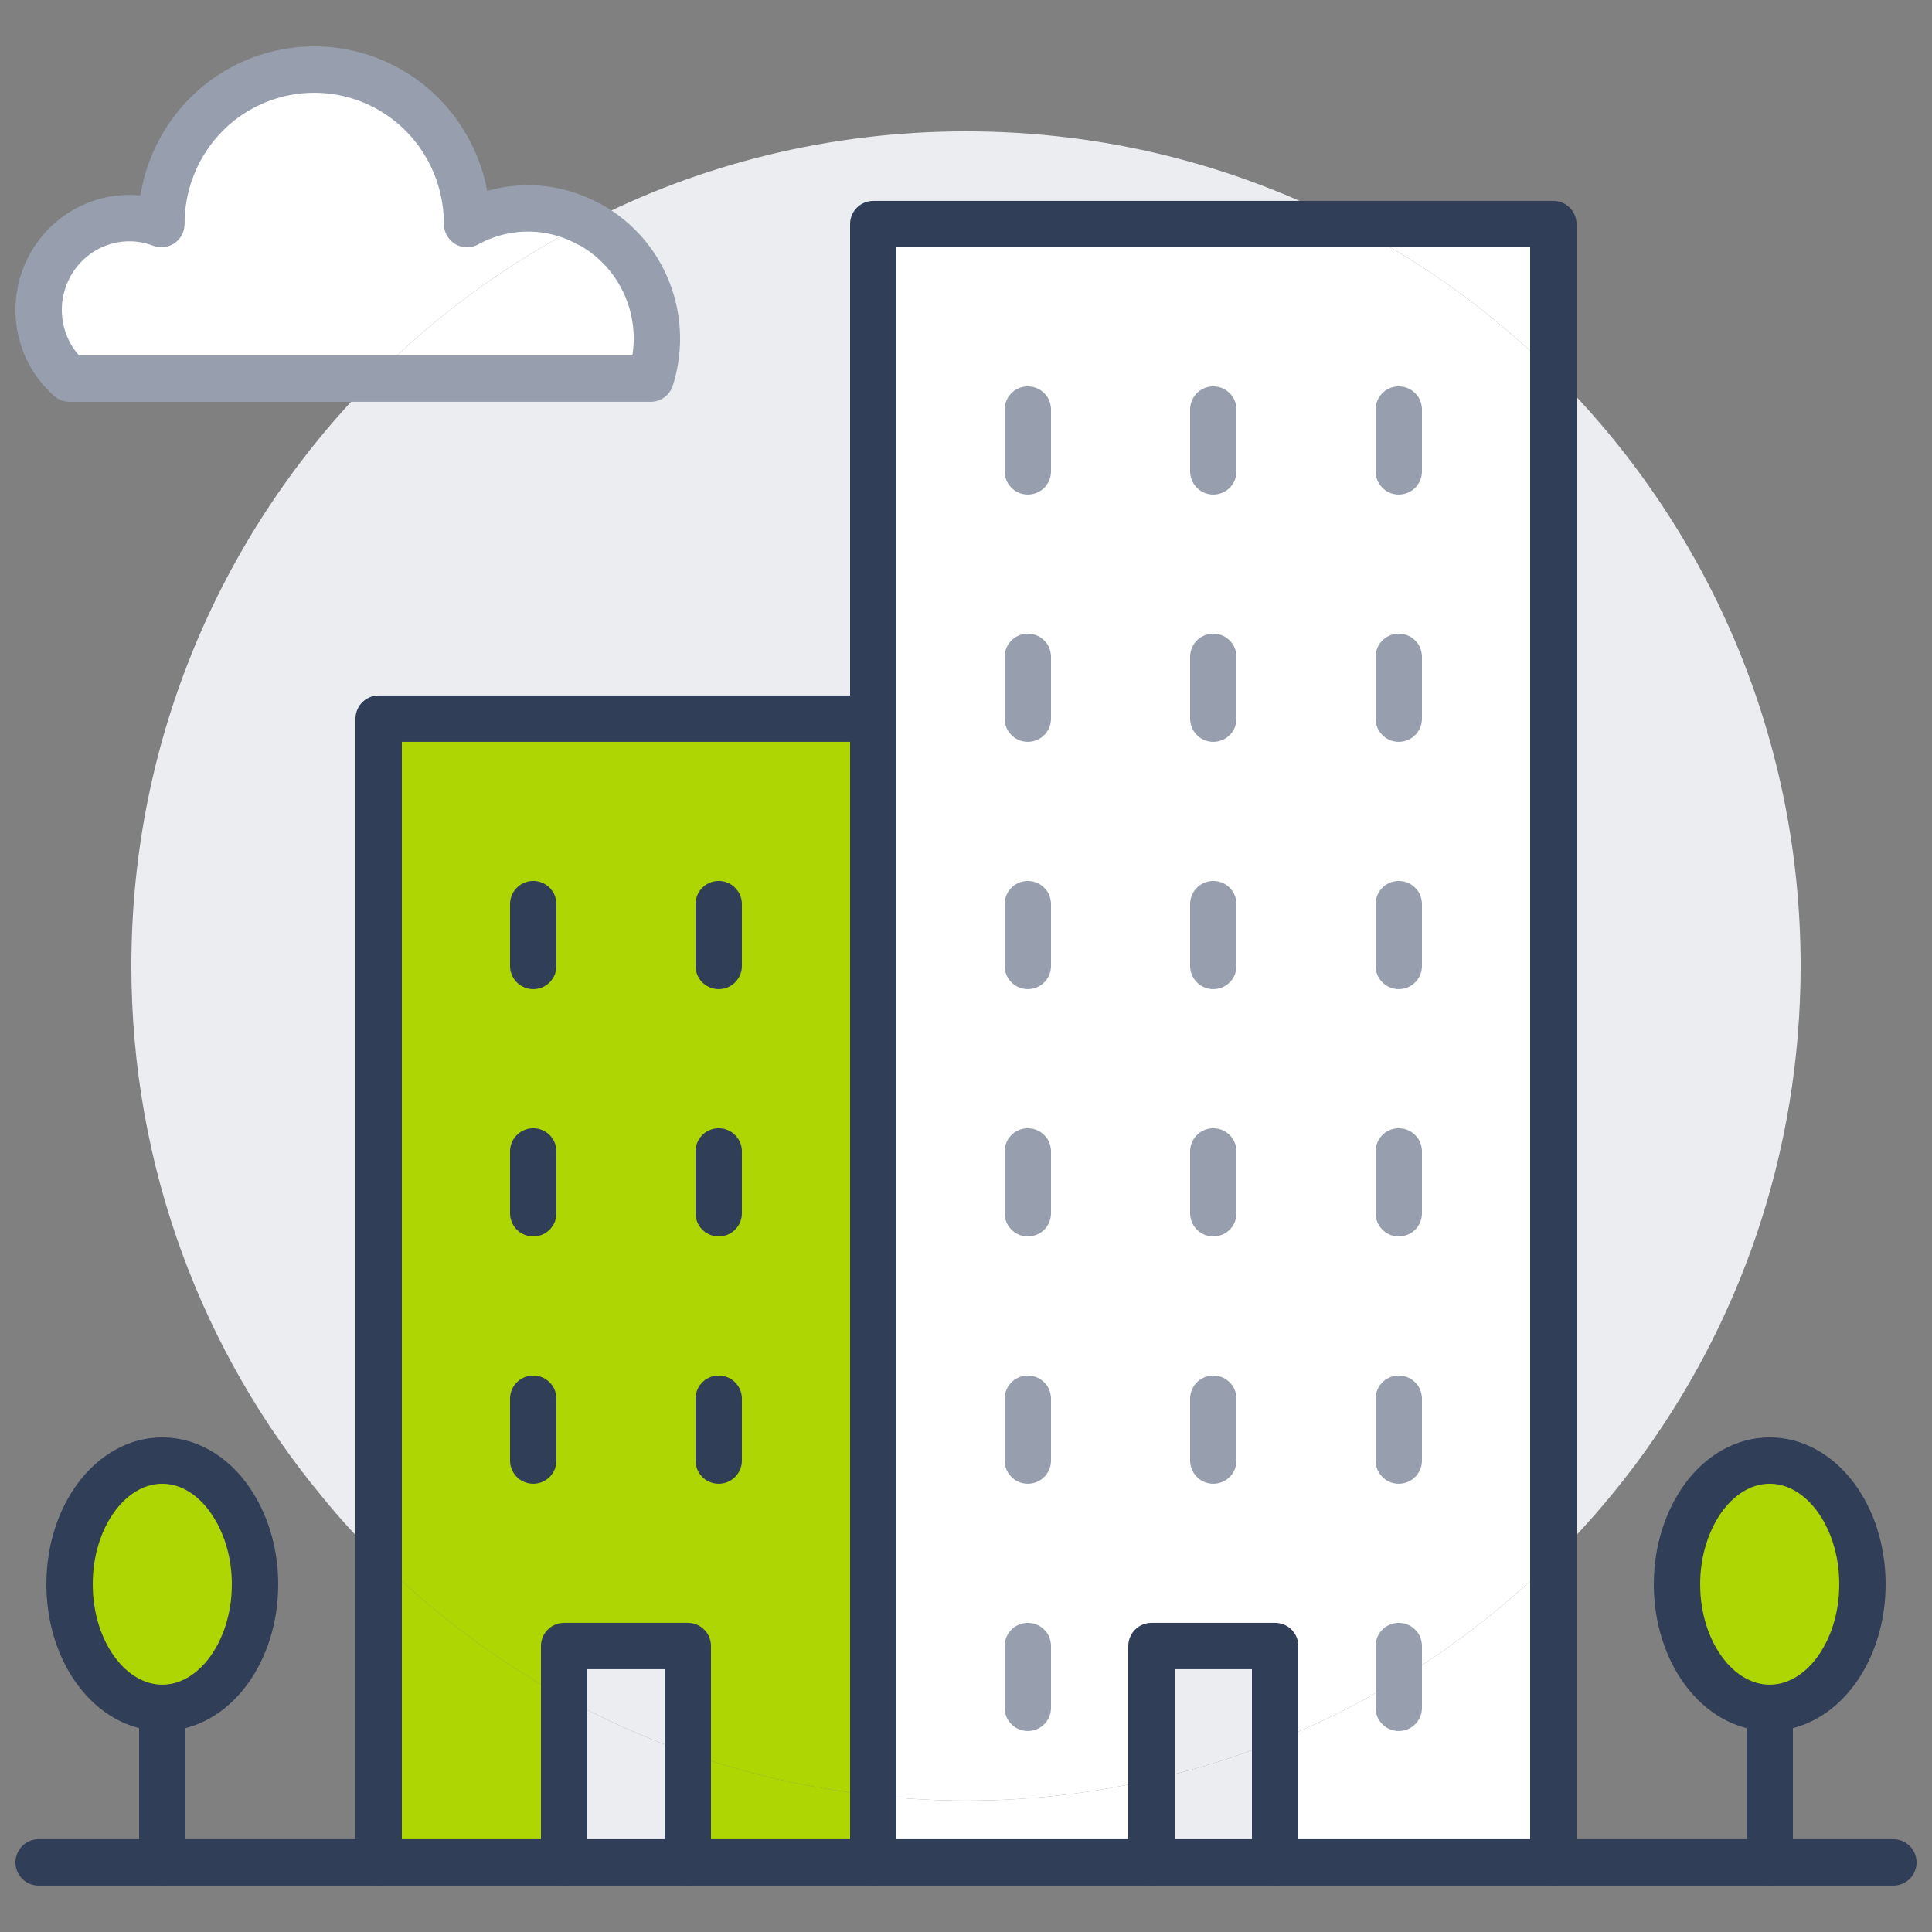 <?xml version="1.0" encoding="UTF-8"?>
<!-- Generator: Adobe Illustrator 27.0.1, SVG Export Plug-In . SVG Version: 6.00 Build 0)  -->
<svg xmlns="http://www.w3.org/2000/svg" xmlns:xlink="http://www.w3.org/1999/xlink" version="1.1" id="Ebene_1" x="0px" y="0px" viewBox="0 0 500 500" xml:space="preserve">
<rect x="0" y="0" width="500" height="500" fill="#808080" stroke="none"/>
<g>
	<g id="XMLID_6_">
		<g>
			<path fill="#EBEDF0" d="M178,425.99v27.68c-11.12-3.92-21.84-8.72-32-14.32v-13.36H178z"></path>
			<path fill="#FFFFFF" d="M362,434.71c-10.16,6.16-20.8,11.52-32,15.92v-24.64h-32v34.56c-15.44,3.6-31.52,5.44-48,5.44     c-8.16,0-16.16-0.48-24-1.36V185.99v-128h122.88c19.68,10.08,37.6,23.12,53.12,38.56v306.88C390,415.35,376.56,425.91,362,434.71     z"></path>
			<path fill="#ADD603" d="M146,439.35v42.64H98v-78.56C112.24,417.51,128.32,429.59,146,439.35z"></path>
			<path fill="#EBEDF0" d="M330,450.63v31.36h-32v-21.44C309.04,458.15,319.76,454.79,330,450.63z"></path>
			<path fill="#EBEDF0" d="M151.76,57.67c29.44-15.2,62.88-23.68,98.24-23.68c35.68,0,69.28,8.64,98.88,24H226v128H98v217.44     c-5.2-5.12-10.08-10.48-14.64-16.08C52.48,350.07,34,302.15,34,249.99c0-59.36,23.84-112.96,62.56-152h71.84     c4.16-13.12,0.08-27.44-10.4-36.24C156.08,60.15,154,58.71,151.76,57.67z"></path>
			<path fill="#ADD603" d="M458,377.99c13.28,0,24,14.32,24,32c0,17.68-10.72,32-24,32s-24-14.32-24-32c0-8.8,2.72-16.8,7.04-22.64     C445.36,381.59,451.36,377.99,458,377.99z"></path>
			<path fill="#FFFFFF" d="M402,57.99v38.56c-15.52-15.44-33.44-28.48-53.12-38.56H402z"></path>
			<path fill="#ADD603" d="M60.48,389.67c3.44,5.52,5.52,12.64,5.52,20.32c0,17.68-10.72,32-24,32s-24-14.32-24-32     c0-17.68,10.72-32,24-32C49.44,377.99,56.16,382.55,60.48,389.67z"></path>
			<path fill="#EBEDF0" d="M178,453.67v28.32h-32v-42.64C156.16,444.95,166.88,449.75,178,453.67z"></path>
			<path fill="#FFFFFF" d="M120.88,57.99c9.76-5.36,21.36-5.36,30.88-0.32c-20.48,10.4-39.12,24.08-55.2,40.32H18     c-8.56-7.52-10.48-20.16-4.64-30s17.76-14.08,28.4-10c0-14.32,7.52-27.52,19.76-34.64s27.36-7.12,39.6,0     S120.88,43.67,120.88,57.99z"></path>
			<path fill="#ADD603" d="M226,185.99v278.64c-16.64-1.84-32.72-5.52-48-10.96v-27.68h-32v13.36c-17.68-9.76-33.76-21.84-48-35.92     V185.99H226z"></path>
			<path fill="#FFFFFF" d="M158,61.75c10.48,8.8,14.56,23.12,10.4,36.24H96.56c16.08-16.24,34.72-29.92,55.2-40.32     C154,58.71,156.08,60.15,158,61.75z"></path>
			<path fill="#ADD603" d="M226,464.63v17.36h-48v-28.32C193.28,459.11,209.36,462.79,226,464.63z"></path>
			<path fill="#EBEDF0" d="M330,425.99v24.64c-10.24,4.16-20.96,7.52-32,9.92v-34.56H330z"></path>
			<path fill="#FFFFFF" d="M362,434.71c14.56-8.8,28-19.36,40-31.28v78.56h-72v-31.36C341.2,446.23,351.84,440.87,362,434.71z"></path>
			<path fill="#EBEDF0" d="M466,249.99c0,48.48-15.92,93.2-42.88,129.2c-6.48,8.64-13.52,16.72-21.12,24.24V96.55     C441.52,135.67,466,189.99,466,249.99z"></path>
			<path fill="#FFFFFF" d="M250,465.99c16.48,0,32.56-1.84,48-5.44v21.44h-72v-17.36C233.84,465.51,241.84,465.99,250,465.99z"></path>
		</g>
		<g>
			
				<polyline fill="none" stroke="#303E58" stroke-width="12" stroke-linecap="round" stroke-linejoin="round" stroke-miterlimit="10" points="     490,481.99 458,481.99 402,481.99 330,481.99 298,481.99 226,481.99 178,481.99 146,481.99 98,481.99 42,481.99 10,481.99    "></polyline>
			
				<polyline fill="none" stroke="#303E58" stroke-width="12" stroke-linecap="round" stroke-linejoin="round" stroke-miterlimit="10" points="     226,481.99 226,464.63 226,185.99 226,57.99 348.88,57.99 402,57.99 402,96.55 402,403.43 402,481.99    "></polyline>
			
				<line fill="none" stroke="#979FAF" stroke-width="12" stroke-linecap="round" stroke-linejoin="round" stroke-miterlimit="10" x1="314" y1="105.99" x2="314" y2="121.99"></line>
			
				<line fill="none" stroke="#979FAF" stroke-width="12" stroke-linecap="round" stroke-linejoin="round" stroke-miterlimit="10" x1="362" y1="105.99" x2="362" y2="121.99"></line>
			
				<line fill="none" stroke="#979FAF" stroke-width="12" stroke-linecap="round" stroke-linejoin="round" stroke-miterlimit="10" x1="266" y1="105.99" x2="266" y2="121.99"></line>
			
				<line fill="none" stroke="#979FAF" stroke-width="12" stroke-linecap="round" stroke-linejoin="round" stroke-miterlimit="10" x1="314" y1="169.99" x2="314" y2="185.99"></line>
			
				<line fill="none" stroke="#979FAF" stroke-width="12" stroke-linecap="round" stroke-linejoin="round" stroke-miterlimit="10" x1="362" y1="169.99" x2="362" y2="185.99"></line>
			
				<line fill="none" stroke="#979FAF" stroke-width="12" stroke-linecap="round" stroke-linejoin="round" stroke-miterlimit="10" x1="266" y1="169.99" x2="266" y2="185.99"></line>
			
				<line fill="none" stroke="#979FAF" stroke-width="12" stroke-linecap="round" stroke-linejoin="round" stroke-miterlimit="10" x1="314" y1="233.99" x2="314" y2="249.99"></line>
			
				<line fill="none" stroke="#979FAF" stroke-width="12" stroke-linecap="round" stroke-linejoin="round" stroke-miterlimit="10" x1="362" y1="233.99" x2="362" y2="249.99"></line>
			
				<line fill="none" stroke="#979FAF" stroke-width="12" stroke-linecap="round" stroke-linejoin="round" stroke-miterlimit="10" x1="266" y1="233.99" x2="266" y2="249.99"></line>
			
				<line fill="none" stroke="#979FAF" stroke-width="12" stroke-linecap="round" stroke-linejoin="round" stroke-miterlimit="10" x1="314" y1="297.99" x2="314" y2="313.99"></line>
			
				<line fill="none" stroke="#979FAF" stroke-width="12" stroke-linecap="round" stroke-linejoin="round" stroke-miterlimit="10" x1="362" y1="297.99" x2="362" y2="313.99"></line>
			
				<line fill="none" stroke="#979FAF" stroke-width="12" stroke-linecap="round" stroke-linejoin="round" stroke-miterlimit="10" x1="266" y1="297.99" x2="266" y2="313.99"></line>
			
				<line fill="none" stroke="#979FAF" stroke-width="12" stroke-linecap="round" stroke-linejoin="round" stroke-miterlimit="10" x1="314" y1="361.99" x2="314" y2="377.99"></line>
			
				<line fill="none" stroke="#979FAF" stroke-width="12" stroke-linecap="round" stroke-linejoin="round" stroke-miterlimit="10" x1="362" y1="361.99" x2="362" y2="377.99"></line>
			
				<line fill="none" stroke="#979FAF" stroke-width="12" stroke-linecap="round" stroke-linejoin="round" stroke-miterlimit="10" x1="266" y1="361.99" x2="266" y2="377.99"></line>
			
				<polyline fill="none" stroke="#979FAF" stroke-width="12" stroke-linecap="round" stroke-linejoin="round" stroke-miterlimit="10" points="     362,425.99 362,434.71 362,441.99    "></polyline>
			
				<line fill="none" stroke="#979FAF" stroke-width="12" stroke-linecap="round" stroke-linejoin="round" stroke-miterlimit="10" x1="266" y1="425.99" x2="266" y2="441.99"></line>
			
				<polyline fill="none" stroke="#303E58" stroke-width="12" stroke-linecap="round" stroke-linejoin="round" stroke-miterlimit="10" points="     298,481.99 298,460.55 298,425.99 330,425.99 330,450.63 330,481.99    "></polyline>
			
				<line fill="none" stroke="#303E58" stroke-width="12" stroke-linecap="round" stroke-linejoin="round" stroke-miterlimit="10" x1="186" y1="233.99" x2="186" y2="249.99"></line>
			
				<line fill="none" stroke="#303E58" stroke-width="12" stroke-linecap="round" stroke-linejoin="round" stroke-miterlimit="10" x1="138" y1="233.99" x2="138" y2="249.99"></line>
			
				<line fill="none" stroke="#303E58" stroke-width="12" stroke-linecap="round" stroke-linejoin="round" stroke-miterlimit="10" x1="186" y1="297.99" x2="186" y2="313.99"></line>
			
				<line fill="none" stroke="#303E58" stroke-width="12" stroke-linecap="round" stroke-linejoin="round" stroke-miterlimit="10" x1="138" y1="297.99" x2="138" y2="313.99"></line>
			
				<line fill="none" stroke="#303E58" stroke-width="12" stroke-linecap="round" stroke-linejoin="round" stroke-miterlimit="10" x1="186" y1="361.99" x2="186" y2="377.99"></line>
			
				<line fill="none" stroke="#303E58" stroke-width="12" stroke-linecap="round" stroke-linejoin="round" stroke-miterlimit="10" x1="138" y1="361.99" x2="138" y2="377.99"></line>
			
				<polyline fill="none" stroke="#303E58" stroke-width="12" stroke-linecap="round" stroke-linejoin="round" stroke-miterlimit="10" points="     146,481.99 146,439.35 146,425.99 178,425.99 178,453.67 178,481.99    "></polyline>
			
				<polyline fill="none" stroke="#303E58" stroke-width="12" stroke-linecap="round" stroke-linejoin="round" stroke-miterlimit="10" points="     226,185.99 98,185.99 98,403.43 98,481.99    "></polyline>
			
				<path fill="none" stroke="#303E58" stroke-width="12" stroke-linecap="round" stroke-linejoin="round" stroke-miterlimit="10" d="     M458,377.99c-6.64,0-12.64,3.6-16.96,9.36c-4.32,5.84-7.04,13.84-7.04,22.64c0,17.68,10.72,32,24,32s24-14.32,24-32     C482,392.31,471.28,377.99,458,377.99"></path>
			
				<path fill="none" stroke="#303E58" stroke-width="12" stroke-linecap="round" stroke-linejoin="round" stroke-miterlimit="10" d="     M42,377.99c7.44,0,14.16,4.56,18.48,11.68c3.44,5.52,5.52,12.64,5.52,20.32c0,17.68-10.72,32-24,32s-24-14.32-24-32     C18,392.31,28.72,377.99,42,377.99"></path>
			
				<line fill="none" stroke="#303E58" stroke-width="12" stroke-linecap="round" stroke-linejoin="round" stroke-miterlimit="10" x1="458" y1="441.99" x2="458" y2="481.99"></line>
			
				<line fill="none" stroke="#303E58" stroke-width="12" stroke-linecap="round" stroke-linejoin="round" stroke-miterlimit="10" x1="42" y1="441.99" x2="42" y2="481.99"></line>
			
				<path fill="none" stroke="#979FAF" stroke-width="12" stroke-linecap="round" stroke-linejoin="round" stroke-miterlimit="10" d="     M151.76,57.67c-9.52-5.04-21.12-5.04-30.88,0.32c0-14.32-7.52-27.52-19.76-34.64s-27.36-7.12-39.6,0S41.76,43.67,41.76,57.99     c-10.64-4.08-22.56,0.16-28.4,10s-3.92,22.48,4.64,30h78.56h71.84c4.16-13.12,0.08-27.44-10.4-36.24     C156.08,60.15,154,58.71,151.76,57.67z"></path>
		</g>
	</g>
</g>
</svg>
